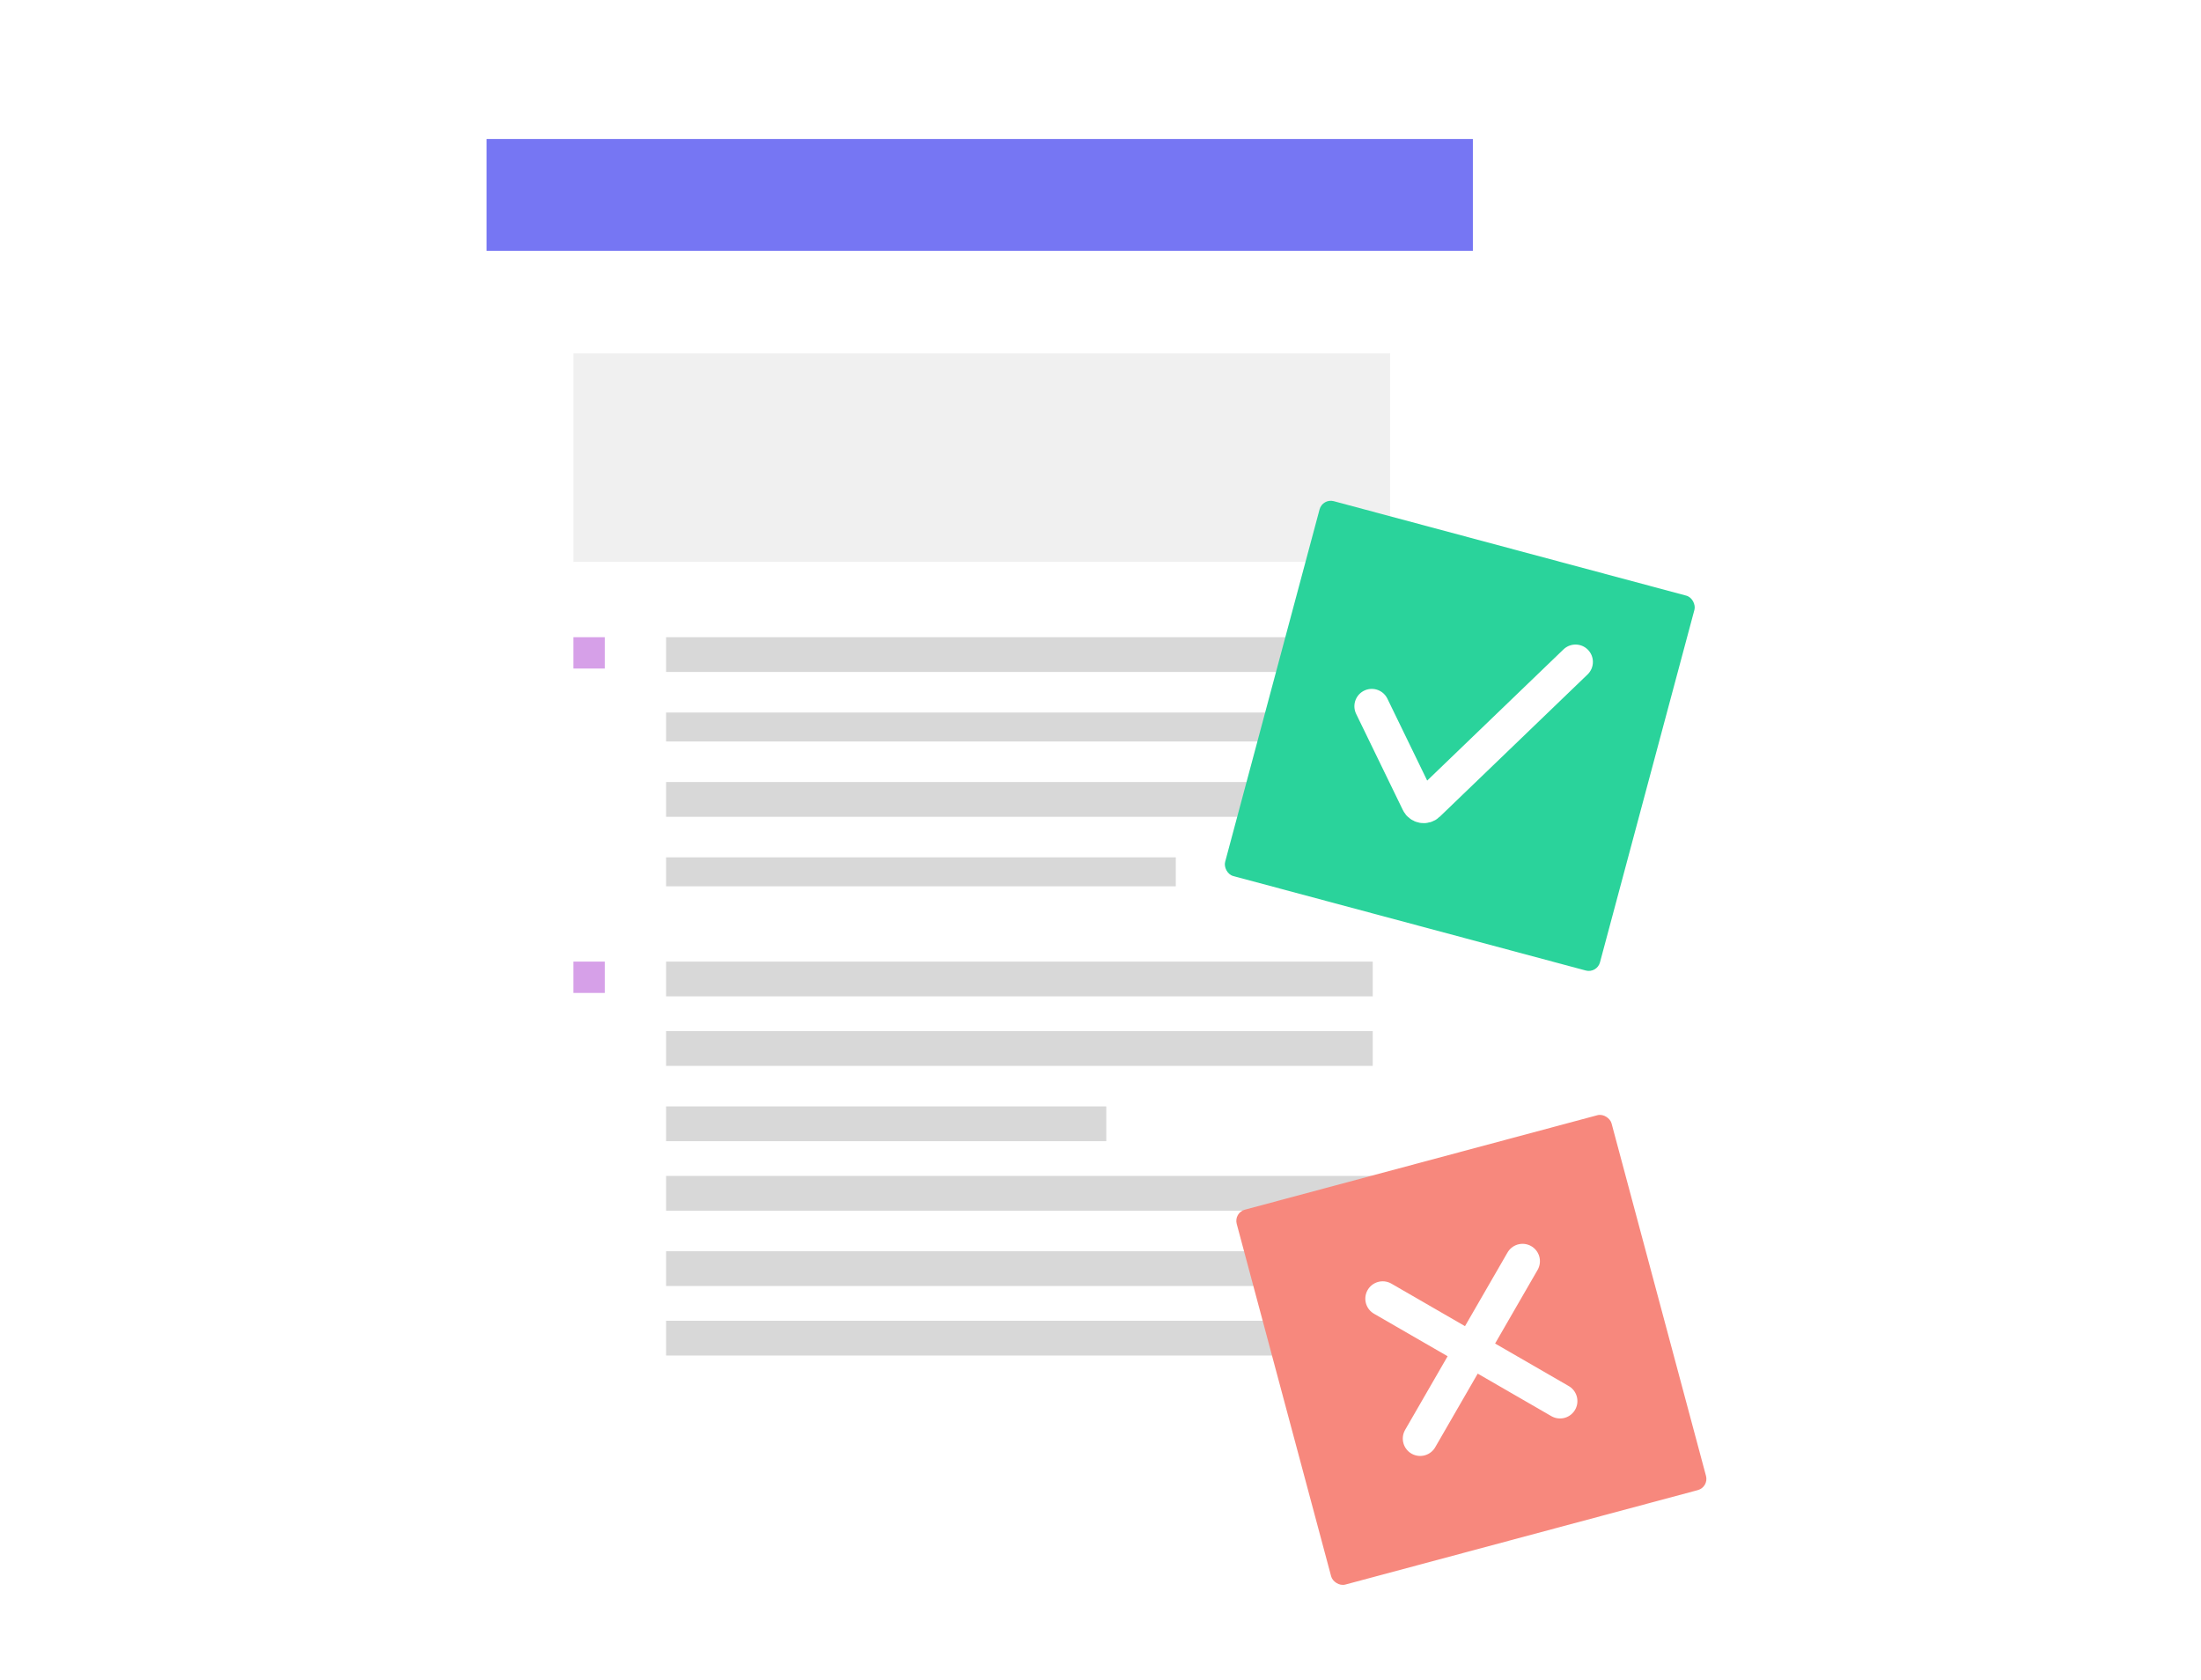 <svg width="380" height="290" viewBox="0 0 380 290" fill="none" xmlns="http://www.w3.org/2000/svg">
<g filter="url(#filter0_d_5450_16353)">
<rect x="84" y="20" width="170.29" height="233.865" fill="white"/>
<rect x="99" y="106" width="5.41" height="5.41" fill="#AE45D2" fill-opacity="0.51"/>
<rect x="99" y="162" width="5.41" height="5.41" fill="#AE45D2" fill-opacity="0.51"/>
<rect x="115" y="119" width="125" height="5" fill="#D8D8D8"/>
<rect x="115" y="106" width="125" height="6" fill="#D8D8D8"/>
<rect x="115" y="131" width="124" height="6" fill="#D8D8D8"/>
<rect x="115" y="144" width="88" height="5" fill="#D8D8D8"/>
<rect x="84" y="20" width="170.29" height="19.299" fill="#7676F3"/>
<rect x="115" y="162" width="122" height="6" fill="#D8D8D8"/>
<rect x="115" y="199" width="122" height="6" fill="#D8D8D8"/>
<rect x="115" y="174" width="122" height="6" fill="#D8D8D8"/>
<rect x="115" y="212" width="122" height="6" fill="#D8D8D8"/>
<rect x="115" y="187" width="76" height="6" fill="#D8D8D8"/>
<rect x="115" y="224" width="122" height="6" fill="#D8D8D8"/>
<rect x="99" y="57" width="141" height="36" fill="#F0F0F0"/>
</g>
<g filter="url(#filter1_d_5450_16353)">
<rect x="213" y="205.341" width="67" height="67" rx="2" transform="rotate(-15 213 205.341)" fill="#F7887D"/>
<path d="M238.72 220.19L269.338 237.868M262.868 213.719L245.19 244.338" stroke="white" stroke-width="6" stroke-linecap="round"/>
</g>
<g filter="url(#filter2_d_5450_16353)">
<rect x="228.341" y="82" width="67" height="67" rx="2" transform="rotate(15 228.341 82)" fill="#2AD39B"/>
<path d="M236.833 117.922L244.906 134.538C245.203 135.149 246.01 135.292 246.499 134.821L272.013 110.267" stroke="white" stroke-width="6" stroke-linecap="round"/>
</g>
<defs>
<filter id="filter0_d_5450_16353" x="69" y="9" width="200.29" height="263.865" filterUnits="userSpaceOnUse" color-interpolation-filters="sRGB">
<feFlood flood-opacity="0" result="BackgroundImageFix"/>
<feColorMatrix in="SourceAlpha" type="matrix" values="0 0 0 0 0 0 0 0 0 0 0 0 0 0 0 0 0 0 127 0" result="hardAlpha"/>
<feOffset dy="4"/>
<feGaussianBlur stdDeviation="7.5"/>
<feColorMatrix type="matrix" values="0 0 0 0 0.502 0 0 0 0 0.502 0 0 0 0 0.502 0 0 0 0.25 0"/>
<feBlend mode="normal" in2="BackgroundImageFix" result="effect1_dropShadow_5450_16353"/>
<feBlend mode="normal" in="SourceGraphic" in2="effect1_dropShadow_5450_16353" result="shape"/>
</filter>
<filter id="filter1_d_5450_16353" x="198.449" y="177.449" width="111.16" height="111.16" filterUnits="userSpaceOnUse" color-interpolation-filters="sRGB">
<feFlood flood-opacity="0" result="BackgroundImageFix"/>
<feColorMatrix in="SourceAlpha" type="matrix" values="0 0 0 0 0 0 0 0 0 0 0 0 0 0 0 0 0 0 127 0" result="hardAlpha"/>
<feOffset dy="4"/>
<feGaussianBlur stdDeviation="7.5"/>
<feComposite in2="hardAlpha" operator="out"/>
<feColorMatrix type="matrix" values="0 0 0 0 0.502 0 0 0 0 0.502 0 0 0 0 0.502 0 0 0 0.25 0"/>
<feBlend mode="normal" in2="BackgroundImageFix" result="effect1_dropShadow_5450_16353"/>
<feBlend mode="normal" in="SourceGraphic" in2="effect1_dropShadow_5450_16353" result="shape"/>
</filter>
<filter id="filter2_d_5450_16353" x="196.449" y="71.449" width="111.16" height="111.16" filterUnits="userSpaceOnUse" color-interpolation-filters="sRGB">
<feFlood flood-opacity="0" result="BackgroundImageFix"/>
<feColorMatrix in="SourceAlpha" type="matrix" values="0 0 0 0 0 0 0 0 0 0 0 0 0 0 0 0 0 0 127 0" result="hardAlpha"/>
<feOffset dy="4"/>
<feGaussianBlur stdDeviation="7.5"/>
<feComposite in2="hardAlpha" operator="out"/>
<feColorMatrix type="matrix" values="0 0 0 0 0.502 0 0 0 0 0.502 0 0 0 0 0.502 0 0 0 0.25 0"/>
<feBlend mode="normal" in2="BackgroundImageFix" result="effect1_dropShadow_5450_16353"/>
<feBlend mode="normal" in="SourceGraphic" in2="effect1_dropShadow_5450_16353" result="shape"/>
</filter>
</defs>
</svg>
